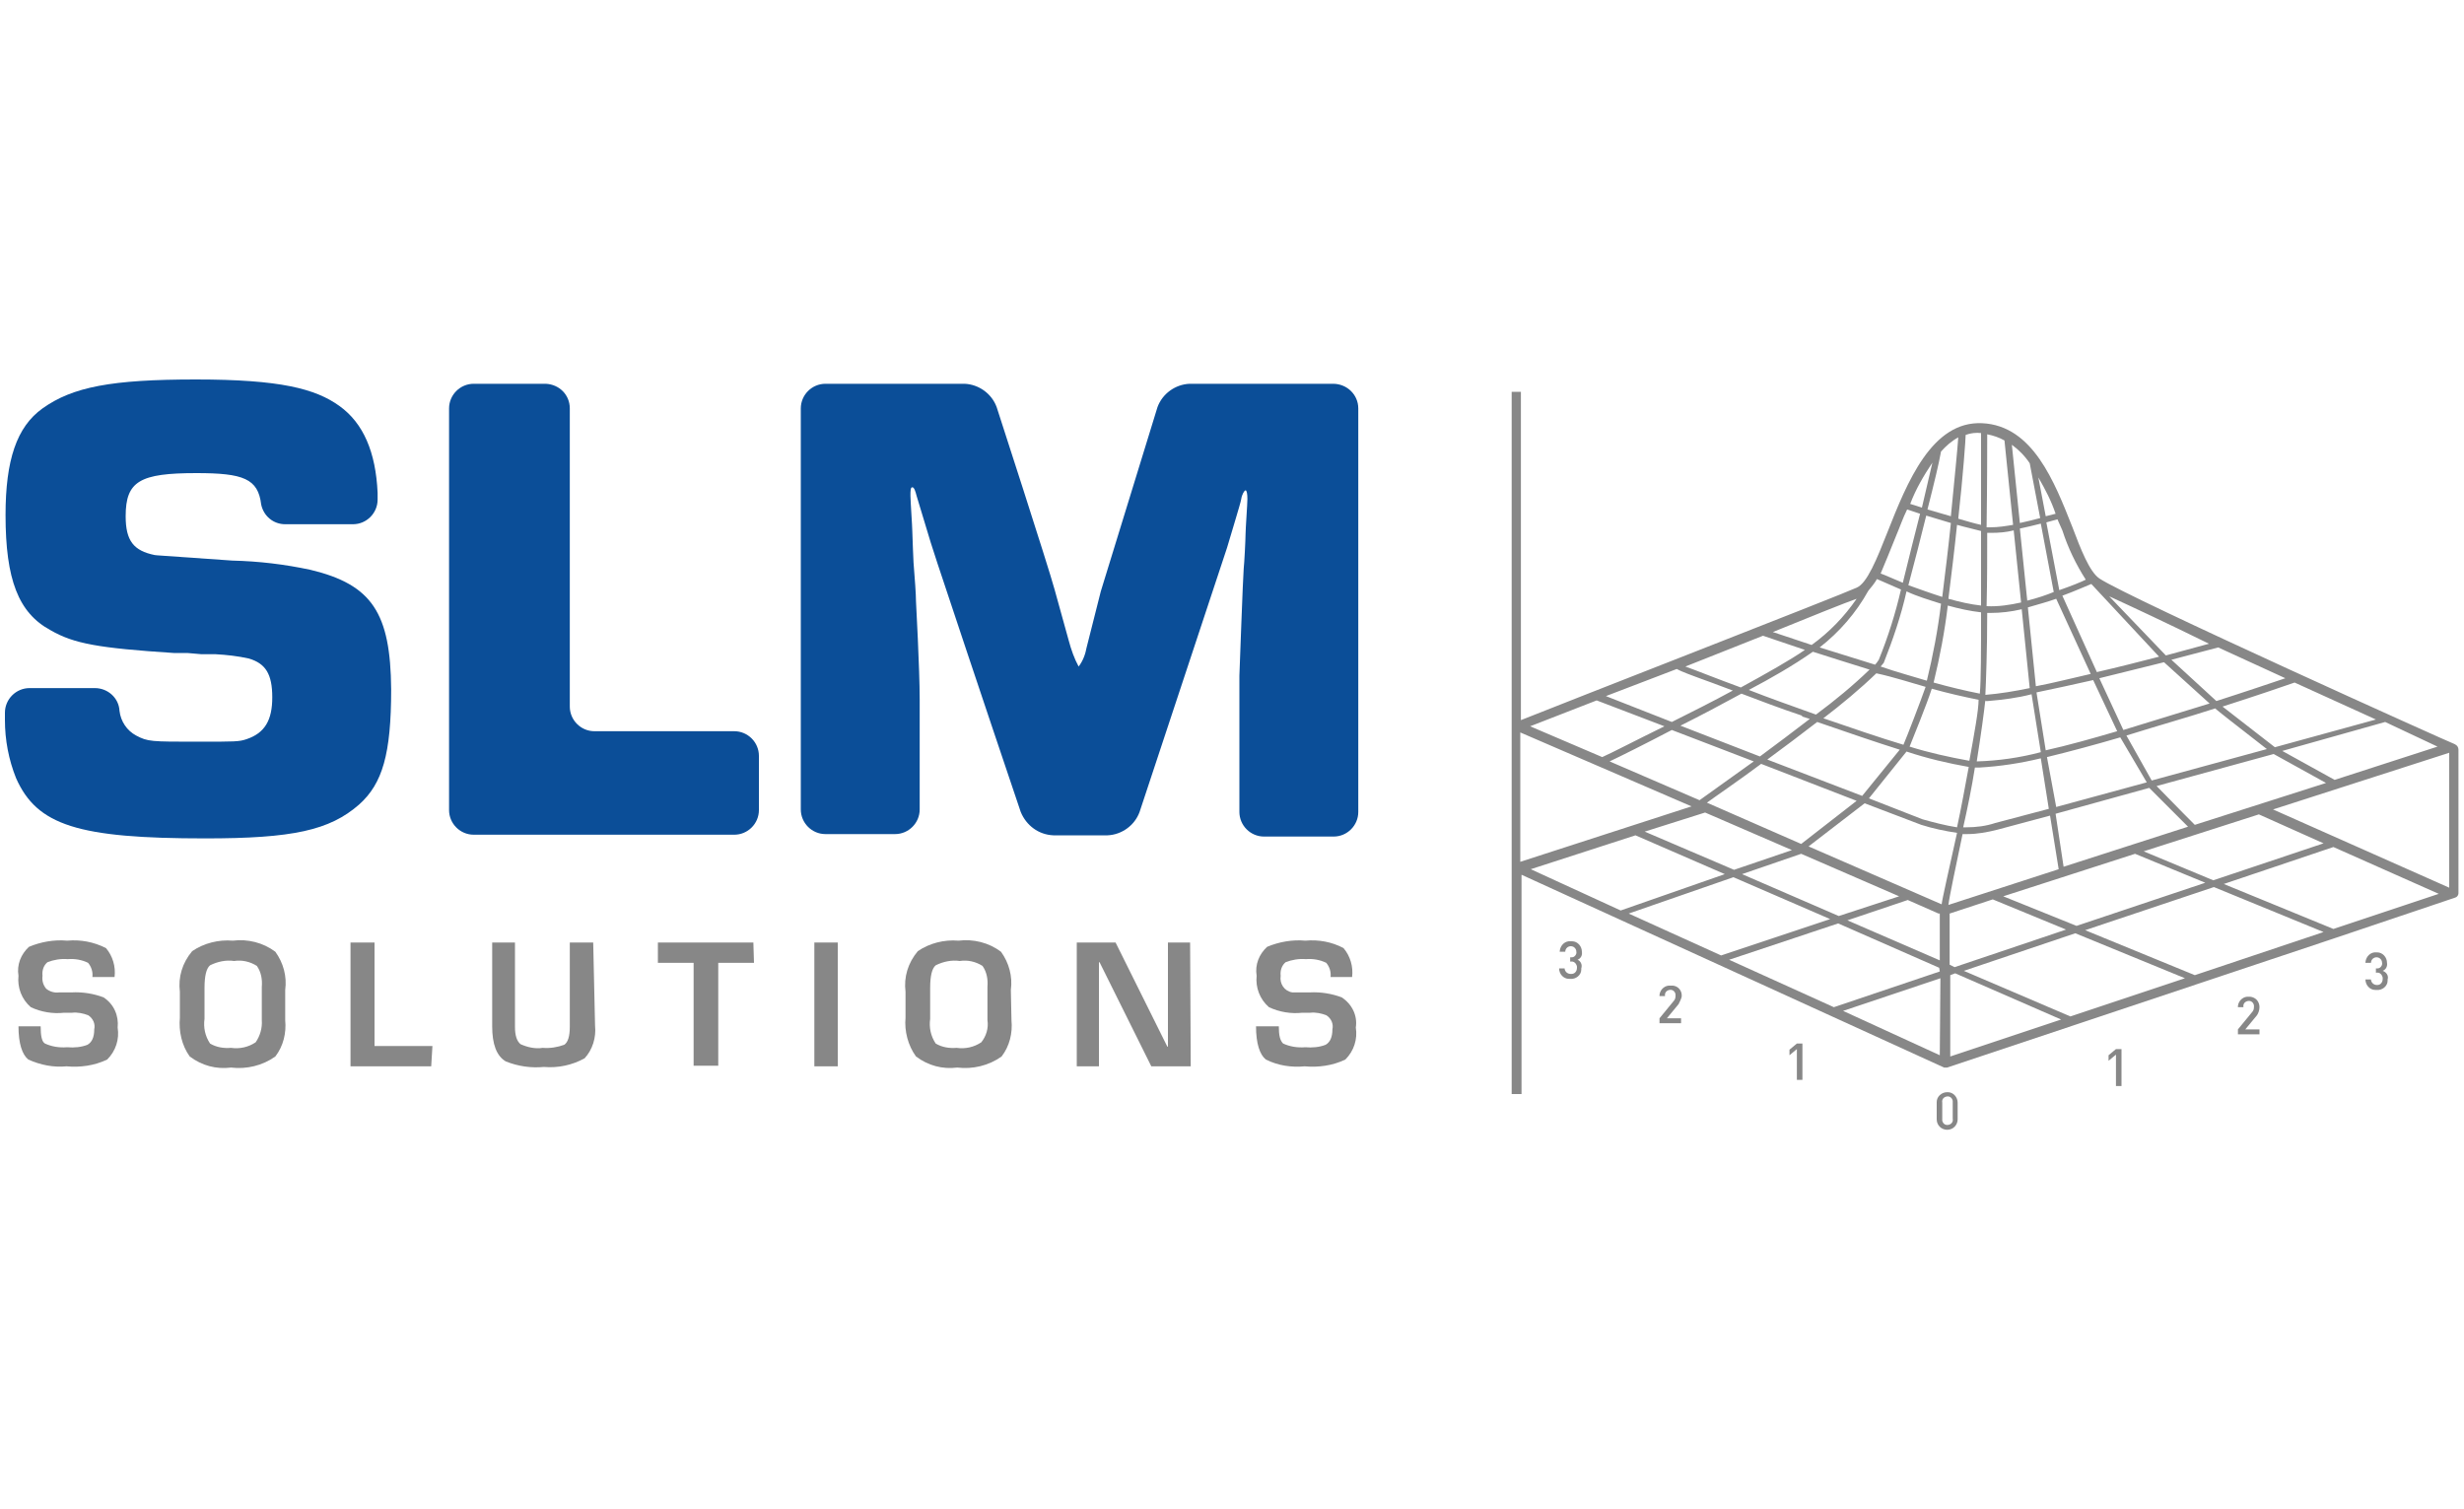 <?xml version="1.0" encoding="UTF-8"?> <!-- Generator: Adobe Illustrator 24.2.0, SVG Export Plug-In . SVG Version: 6.00 Build 0) --> <svg xmlns="http://www.w3.org/2000/svg" xmlns:xlink="http://www.w3.org/1999/xlink" version="1.1" id="Layer_1" x="0px" y="0px" viewBox="0 0 400 245" style="enable-background:new 0 0 400 245;" xml:space="preserve"> <style type="text/css"> .st0{fill:#878787;} .st1{fill:#0B4E98;} </style> <g> <polygon class="st0" points="290.5,170.4 290.5,171.3 291.7,170.3 291.7,175.3 292.6,175.3 292.6,169.4 291.7,169.4 "></polygon> <path class="st0" d="M273,161.8c0.1-0.9-0.5-1.7-1.4-1.8c-0.1,0-0.3,0-0.4,0c-0.9-0.1-1.7,0.6-1.8,1.5c0,0.1,0,0.1,0,0.2h0.9 c-0.1-0.5,0.2-0.9,0.7-1s0.9,0.2,1,0.7c0,0.1,0,0.2,0,0.3c0,0.3-0.1,0.6-0.3,0.8l-2.3,2.8v0.8h3.5v-0.8h-2.3l1.9-2.3 C272.7,162.6,272.9,162.2,273,161.8z"></path> <path class="st0" d="M256.1,155.8c0.5-0.2,0.8-0.7,0.7-1.3c0-0.9-0.7-1.7-1.6-1.7c-0.1,0-0.1,0-0.2,0c-0.9-0.1-1.7,0.6-1.8,1.6 c0,0,0,0,0,0.1h0.9c0-0.5,0.4-0.9,0.9-0.9c0.5,0,0.9,0.4,0.9,0.9l0,0c0.1,0.4-0.3,0.9-0.7,0.9c-0.1,0-0.1,0-0.2,0h-0.1v0.7h0.1 c0.5-0.1,0.9,0.3,1,0.8c0,0.1,0,0.2,0,0.2c0,0.5-0.3,1-0.9,1c0,0-0.1,0-0.1,0c-0.5,0-0.9-0.3-1-0.8c0,0,0,0,0-0.1h-0.9 c0,0.9,0.7,1.7,1.6,1.7c0.1,0,0.1,0,0.2,0c0.9,0.1,1.8-0.6,1.8-1.5c0-0.1,0-0.2,0-0.2C256.9,156.6,256.6,156,256.1,155.8z"></path> <path class="st0" d="M316.1,177.3c-0.9,0-1.7,0.7-1.7,1.6c0,0,0,0.1,0,0.1v2.7c0,1,0.8,1.7,1.7,1.7c1,0,1.7-0.8,1.7-1.7V179 c0-0.9-0.7-1.7-1.6-1.7C316.2,177.3,316.1,177.3,316.1,177.3z M317,181.6c0.1,0.5-0.2,0.9-0.7,1c-0.5,0.1-0.9-0.2-1-0.7 c0-0.1,0-0.2,0-0.3V179c-0.1-0.5,0.2-0.9,0.7-1s0.9,0.2,1,0.7c0,0.1,0,0.2,0,0.3V181.6z"></path> <polygon class="st0" points="342.3,171.3 342.3,172.2 343.5,171.2 343.5,176.3 344.4,176.3 344.4,170.3 343.5,170.3 "></polygon> <path class="st0" d="M366.8,163.5c0-0.9-0.6-1.6-1.5-1.7c-0.1,0-0.1,0-0.2,0c-0.9-0.1-1.7,0.6-1.8,1.5c0,0.1,0,0.1,0,0.2h0.9 c-0.1-0.5,0.2-0.9,0.7-1c0.5-0.1,0.9,0.2,1,0.7c0,0.1,0,0.2,0,0.3c0,0.3-0.1,0.6-0.3,0.8l-2.3,2.8v0.8h3.5v-0.8h-2.3l1.9-2.3 C366.6,164.5,366.8,164,366.8,163.5z"></path> <path class="st0" d="M386.8,157.6c0.5-0.2,0.8-0.7,0.7-1.3c0-0.9-0.7-1.7-1.6-1.7c0,0-0.1,0-0.1,0c-0.9-0.1-1.7,0.6-1.8,1.6 c0,0,0,0,0,0.1h0.9c0-0.5,0.4-0.9,0.9-0.9c0.5,0,0.9,0.4,0.9,0.9c0.1,0.4-0.3,0.9-0.7,0.9c-0.1,0-0.1,0-0.2,0h-0.1v0.7h0.1 c0.5-0.1,0.9,0.3,1,0.8c0,0.1,0,0.2,0,0.2c0,0.5-0.3,1-0.9,1c0,0,0,0,0,0c-0.5,0-0.9-0.3-1-0.8c0,0,0,0,0-0.1h-0.9 c0,0.9,0.7,1.7,1.6,1.7c0.1,0,0.1,0,0.2,0c0.9,0.1,1.8-0.6,1.8-1.5c0-0.1,0-0.2,0-0.2C387.8,158.4,387.4,157.8,386.8,157.6z"></path> <path class="st0" d="M399.1,121.7L399.1,121.7c0-0.4-0.2-0.7-0.6-0.9c-0.2,0-53.1-23.8-57.7-26.9c-1.6-1.1-3-4.7-4.4-8.4 c-2.9-7.3-6.4-16.4-14.6-16.8c-8.2-0.4-12.2,9.6-15.4,17.7c-1.7,4.3-3.3,8.3-5,9c-2.6,1.2-48.3,19-54.5,21.5V63.6h-1.5v114h1.6V142 l68.6,31.3l0,0h0.2h0.3l63.2-21.1l0,0l19.3-6.5c0.3-0.1,0.5-0.4,0.5-0.7l0,0l0,0l0,0L399.1,121.7z M395.7,121.2l-16.7,5.4l-8.5-4.7 l16.7-4.7L395.7,121.2z M325.2,145.5l21.4-6.9l11.4,4.7l-20.9,7L325.2,145.5z M335.4,150.9l-18.1,6.1l-0.8-0.4v-8.3l7-2.3 L335.4,150.9z M313.9,110.8c1-4.1,1.8-8.3,2.3-12.5c1.8,0.5,3.6,0.9,5.4,1.1c0,6,0,11.1-0.2,13.2 C318.9,112.1,316.4,111.5,313.9,110.8z M321.2,113.6c0,1.7-0.7,5.5-1.5,9.9c-3.3-0.6-6.5-1.3-9.7-2.3c0.6-1.5,2.8-6.9,3.6-9.4 C316.1,112.5,318.7,113.1,321.2,113.6L321.2,113.6z M316.3,97.2c0.5-4,1-8.1,1.4-12c1.4,0.4,2.8,0.7,3.9,1c0,4,0,8.2,0,12.1 C319.8,98.1,318.1,97.7,316.3,97.2L316.3,97.2z M315.3,96.9c-1.9-0.6-3.8-1.3-5.5-1.9c1-3.7,2-7.7,2.9-11.3l4,1.2 C316.3,88.8,315.8,92.9,315.3,96.9L315.3,96.9z M315.1,98c-0.5,4.2-1.3,8.4-2.3,12.5c-2.3-0.7-4.9-1.4-7.5-2.3 c0.2-0.2,0.3-0.4,0.5-0.6c1.5-3.8,2.8-7.6,3.7-11.6C311.2,96.8,313.2,97.4,315.1,98L315.1,98z M312.6,111.5c-0.8,2.3-3,8-3.6,9.4 c-4-1.2-8.6-2.8-13-4.3c3-2.3,5.9-4.7,8.6-7.3C307.4,109.9,310.1,110.8,312.6,111.5L312.6,111.5z M294.8,116 c-3.9-1.4-7.6-2.7-10.9-4c3.6-1.9,7.1-3.9,10.4-6.2c2.8,0.9,6,1.9,9.2,2.9C300.8,111.3,297.9,113.7,294.8,116L294.8,116z M292.5,116.3l1.3,0.4c-2.6,2-5.4,4.1-8.1,6.1l-12.9-5c3.2-1.6,6.6-3.4,9.9-5.2c2.9,1.1,6.3,2.4,9.9,3.6L292.5,116.3z M284.7,123.6 c-3.2,2.3-6.3,4.5-8.8,6.3l-14.6-6.3c1.9-0.9,5.7-2.8,10.1-5.1L284.7,123.6z M276.8,131.9l14.1,6.1l-9.4,3.2L267,135L276.8,131.9z M292.4,138.6l15.9,6.9l-9.8,3.2l-15.7-6.8L292.4,138.6z M277.1,130.3c1.5-1.1,4.9-3.4,8.8-6.3l15.5,6l-9,7L277.1,130.3z M286.9,123.3c2.6-1.9,5.5-4.1,8.1-6.1c5.2,1.8,9.6,3.3,13.4,4.5l-6.1,7.5L286.9,123.3z M309.5,122c3.3,1.1,6.7,1.9,10.1,2.5 c-0.6,3.2-1.2,6.6-1.9,9.8c-1.9-0.3-3.8-0.8-5.6-1.3l-8.7-3.4L309.5,122z M320.6,124.6h0.7c3.4-0.2,6.7-0.7,10-1.5l1.3,8.2 l-8.7,2.3c-1.5,0.5-3.1,0.7-4.7,0.7h-0.5C319.4,131.2,320.1,127.8,320.6,124.6L320.6,124.6z M333.8,97.2l5.6,12.2 c-3.1,0.7-6.2,1.5-8.9,2l-1.3-12.8C330.9,98.1,332.4,97.7,333.8,97.2L333.8,97.2z M329.1,97.5l-1.2-11.7c1-0.2,2.2-0.5,3.4-0.8 l2.1,11.1C332.2,96.6,330.7,97.1,329.1,97.5L329.1,97.5z M339.8,110.4l3.9,8.3c-4.1,1.2-8,2.3-11.6,3.1l-1.5-9.4 C333.5,111.8,336.7,111.1,339.8,110.4L339.8,110.4z M344.7,118.5l-3.9-8.4c3.7-0.9,7.3-1.8,10.5-2.6l7.4,6.7 C354.5,115.5,349.6,117,344.7,118.5L344.7,118.5z M359.6,115c0.7,0.6,2.6,2.1,8.4,6.6l-18.7,5.1l-4.1-7.3 C350.3,117.8,355.3,116.4,359.6,115L359.6,115z M332.3,122.9c3.7-0.9,7.8-2,11.9-3.2l4.3,7.3l-14.7,4L332.3,122.9z M348.9,127.9 l6.3,6.3l-20.2,6.5l-1.3-8.6L348.9,127.9z M348,138.2l18.7-6l10.5,4.7l-17.9,6L348,138.2z M356.3,133.9c-0.8-0.8-2.5-2.5-6.2-6.3 l19-5.2l8.5,4.7L356.3,133.9z M385.7,116.8l-16.4,4.5l-8.5-6.6c5.6-1.8,10-3.3,11.7-3.9L385.7,116.8z M371,110.1 c-2.1,0.7-6.2,2.1-11.2,3.7l-7.3-6.7l7.6-2L371,110.1z M358.6,104.5l-7,1.9l-9.2-9.6C345.9,98.4,351.9,101.2,358.6,104.5 L358.6,104.5z M350.5,106.6c-3.1,0.8-6.6,1.7-10.1,2.5l-5.6-12.4c2.2-0.8,3.9-1.6,4.7-1.9L350.5,106.6z M334.8,86.1 c0.9,2.8,2.2,5.5,3.8,8c-0.8,0.4-2.3,1-4.3,1.7l-2.1-11l1.8-0.5L334.8,86.1z M333.7,83.4l-1.6,0.4l-1.2-6.3 C332,79.4,333,81.3,333.7,83.4L333.7,83.4z M329.5,75.2l1.7,8.9c-1.2,0.3-2.3,0.6-3.3,0.8l-1.3-12.7C327.7,73,328.7,74,329.5,75.2 L329.5,75.2z M322.6,70.5c1,0.2,1.9,0.5,2.8,1l1.4,13.7c-1.2,0.2-2.4,0.4-3.7,0.4h-0.6c0.1-7.2,0.1-13.3,0.1-15.1L322.6,70.5z M322.6,86.5h0.5h0.2c1.2,0,2.4-0.1,3.6-0.4l1.2,11.7c-1.8,0.4-3.7,0.7-5.6,0.6c0.1-4.1,0.1-8.2,0.1-12.1L322.6,86.5z M322.6,99.5 h0.5c1.7,0,3.4-0.2,5.1-0.6l1.3,12.8c-2.4,0.5-4.8,0.9-7.2,1.1c0.1-2.1,0.3-7.3,0.3-13.3L322.6,99.5z M322.3,113.8h0.4 c2.4-0.2,4.8-0.5,7.1-1.1l1.5,9.4c-3.4,0.9-6.9,1.4-10.4,1.5c0.7-4.4,1.2-8.1,1.4-10L322.3,113.8z M319.1,70.6 c0.8-0.3,1.7-0.4,2.5-0.3c0,1.6,0,7.7,0,14.9c-1-0.2-2.3-0.6-3.7-1C318.7,77,319.1,71.2,319.1,70.6L319.1,70.6L319.1,70.6z M315,73.8L315,73.8l0.1-0.5c0.8-0.9,1.7-1.7,2.8-2.3c-0.1,1.6-0.6,6.7-1.2,12.8l-3.8-1.1C314,78.4,314.8,75,315,73.8L315,73.8z M313.7,75.1c-0.4,1.7-1,4.3-1.7,7.3l-1.9-0.6C311,79.4,312.3,77.2,313.7,75.1L313.7,75.1z M307.8,87c0.6-1.4,1.1-2.9,1.8-4.3 l2.1,0.7c-0.9,3.5-1.9,7.5-2.8,11.2c-1.7-0.7-3-1.3-3.6-1.5C306,91.4,306.9,89.3,307.8,87L307.8,87z M303.3,95.9 c0.5-0.6,1-1.2,1.4-1.9c0.7,0.3,2.1,0.9,3.9,1.7c-0.9,3.9-2.1,7.7-3.6,11.4c-0.2,0.3-0.4,0.6-0.6,0.8l-9-2.8 C298.6,102.6,301.3,99.5,303.3,95.9z M301.4,97.2c-2,2.9-4.4,5.4-7.3,7.5l-6.3-2.1C294.2,100,299.4,97.9,301.4,97.2L301.4,97.2z M286.2,103.2l6.8,2.3c-2.3,1.6-6.2,3.8-10.4,6.1c-4.1-1.5-7.3-2.8-9-3.4L286.2,103.2z M272.2,108.6c0.7,0.4,2.3,1,5.9,2.3l3.2,1.2 c-3.3,1.8-6.7,3.5-9.9,5.1l-10.7-4.2L272.2,108.6z M259.2,113.7l11,4.2c-4.7,2.3-8.7,4.4-10.1,5l-11.7-5l0,0L259.2,113.7z M246.8,118.9l27.8,12l-27.8,9V118.9z M248.5,141.1l17-5.5l14.5,6.3l-16.9,5.9L248.5,141.1z M264.4,148.3l17-5.9l15.7,6.8 l-17.7,5.9L264.4,148.3z M314.9,171.3l-15.7-7.2l15.8-5.3L314.9,171.3z M314.9,157.7l-17.2,5.8l-17-7.7l17.7-5.9l16.4,7.2 L314.9,157.7z M314.9,155.9l-15-6.5l9.8-3.3l5,2.2h0.2V155.9z M315.2,147L315.2,147z M315.2,146.8L315.2,146.8l-21.6-9.4l9.1-7 l9.2,3.5c1.9,0.6,3.8,1,5.8,1.3C316.4,141.1,315.3,145.9,315.2,146.8L315.2,146.8z M318.6,135.4h0.7c1.7,0,3.3-0.3,4.9-0.7l8.6-2.3 l1.4,8.7l-17.9,5.8C316.5,145.3,317.5,140.7,318.6,135.4L318.6,135.4z M316.6,171.5v-13.2l0.8-0.3l17.2,7.5L316.6,171.5z M336.1,165l-17.3-7.4l18.1-6.1l17.8,7.3L336.1,165z M356.3,158.3l-17.8-7.3l20.9-7l17.8,7.3L356.3,158.3z M378.8,150.8l-17.8-7.3 l17.8-6l17.1,7.6L378.8,150.8z M369,131.4l28.6-9.2v21.9L369,131.4z"></path> <path class="st0" d="M19.1,166.8c0.3,1.9-0.3,3.8-1.7,5.2c-2.1,1-4.4,1.3-6.6,1.1c-2.1,0.2-4.2-0.2-6.2-1.1c-1-0.8-1.6-2.6-1.6-5.4 h3.6c0,1.6,0.2,2.5,0.7,2.8c1.1,0.5,2.3,0.7,3.6,0.6c1.1,0.1,2.3,0,3.3-0.4c0.7-0.4,1.1-1.2,1.1-2.5c0.2-0.9-0.2-1.8-1-2.3 c-0.8-0.3-1.7-0.5-2.6-0.4h-1.3c-1.8,0.2-3.7-0.1-5.4-0.9c-1.5-1.3-2.2-3.2-2-5.1c-0.3-1.8,0.4-3.5,1.7-4.7c1.9-0.8,4.1-1.2,6.2-1 c2.2-0.2,4.3,0.2,6.3,1.2c1.1,1.3,1.6,3,1.4,4.7H15c0.1-0.9-0.2-1.7-0.7-2.3c-1-0.5-2.2-0.7-3.3-0.6c-1.1-0.1-2.3,0.1-3.3,0.5 c-0.6,0.5-0.9,1.3-0.8,2.2c-0.1,0.8,0.1,1.5,0.6,2.1c0.6,0.5,1.4,0.7,2.1,0.6h2c1.8-0.1,3.6,0.2,5.2,0.8 C18.5,163,19.3,164.9,19.1,166.8z"></path> <path class="st0" d="M46.3,165.6c0.2,2.1-0.3,4.2-1.6,5.9c-2.1,1.5-4.7,2.1-7.2,1.8c-2.4,0.3-4.7-0.3-6.7-1.8 c-1.3-1.8-1.8-4.1-1.6-6.3V161c-0.3-2.4,0.4-4.7,2-6.6c1.9-1.3,4.3-1.9,6.6-1.7c2.4-0.3,4.9,0.3,6.9,1.8c1.3,1.8,1.9,4,1.6,6.2 L46.3,165.6z M42.5,165.6v-5.4c0.1-1.2-0.1-2.4-0.8-3.4c-1.1-0.7-2.4-1-3.7-0.8c-1.3-0.2-2.7,0.1-3.9,0.7c-0.6,0.5-0.9,1.7-0.9,3.7 v5c-0.2,1.4,0.1,2.8,0.9,4c1,0.6,2.2,0.8,3.4,0.7c1.4,0.2,2.8-0.1,4-0.9C42.2,168.2,42.6,166.9,42.5,165.6L42.5,165.6z"></path> <path class="st0" d="M70,173.1H56.9V153h3.9v16.8h9.4L70,173.1z"></path> <path class="st0" d="M96.6,166.5c0.2,1.9-0.4,3.9-1.7,5.3c-2,1.1-4.3,1.6-6.6,1.4c-2.1,0.2-4.2-0.1-6.2-0.9 c-1.5-0.9-2.2-2.8-2.2-5.7V153h3.7v13.7c0,1.4,0.3,2.3,0.9,2.8c1.1,0.5,2.4,0.8,3.6,0.6c1.2,0.1,2.4-0.1,3.5-0.5 c0.6-0.4,0.9-1.4,0.9-2.9V153h3.8L96.6,166.5z"></path> <path class="st0" d="M122.4,156.3h-5.8v16.7h-4v-16.7h-5.8V153h15.5L122.4,156.3z"></path> <path class="st0" d="M136,173.1h-3.8V153h3.8L136,173.1z"></path> <path class="st0" d="M164.2,165.6c0.2,2.1-0.3,4.2-1.6,5.9c-2.1,1.5-4.7,2.1-7.2,1.8c-2.4,0.3-4.7-0.3-6.7-1.8 c-1.3-1.8-1.9-4.1-1.7-6.3V161c-0.3-2.4,0.4-4.7,2-6.6c1.9-1.3,4.3-1.9,6.6-1.7c2.4-0.3,4.9,0.3,6.9,1.8c1.3,1.8,1.9,4,1.6,6.2 L164.2,165.6z M160.3,165.6v-5.4c0.1-1.2-0.1-2.4-0.8-3.4c-1.1-0.7-2.4-1-3.7-0.8c-1.3-0.2-2.7,0.1-3.9,0.7 c-0.6,0.5-0.9,1.7-0.9,3.7v5c-0.2,1.4,0.1,2.8,0.9,4c1,0.6,2.2,0.8,3.4,0.7c1.4,0.2,2.8-0.1,4-0.9 C160.1,168.2,160.5,166.9,160.3,165.6L160.3,165.6z"></path> <path class="st0" d="M193.3,173.1h-6.4l-8.4-16.9h-0.1v16.9h-3.6V153h6.3l8.4,16.9h0.1V153h3.6L193.3,173.1z"></path> <path class="st0" d="M220.1,166.8c0.3,1.9-0.3,3.8-1.7,5.2c-2.1,1-4.4,1.3-6.6,1.1c-2.1,0.2-4.3-0.1-6.3-1.1 c-1-0.8-1.6-2.6-1.6-5.4h3.7c0,1.5,0.2,2.3,0.7,2.8c1.1,0.5,2.3,0.7,3.6,0.6c1.1,0.1,2.3,0,3.3-0.4c0.7-0.4,1.1-1.2,1.1-2.5 c0.2-0.9-0.2-1.8-1-2.3c-0.8-0.3-1.7-0.5-2.6-0.4h-1.3c-1.8,0.2-3.7-0.1-5.4-0.9c-1.5-1.3-2.2-3.2-2-5.1c-0.3-1.8,0.4-3.5,1.7-4.7 c1.9-0.8,4.1-1.2,6.2-1c2.2-0.2,4.3,0.2,6.2,1.2c1.1,1.3,1.6,3,1.4,4.7H216c0.1-0.9-0.2-1.7-0.7-2.3c-1-0.5-2.2-0.7-3.3-0.6 c-1.1-0.1-2.3,0.1-3.3,0.5c-0.6,0.5-0.9,1.3-0.8,2.2c-0.2,1.3,0.6,2.5,1.9,2.7c0.3,0,0.6,0,0.8,0h2c1.8-0.1,3.6,0.2,5.2,0.8 C219.5,163,220.4,164.9,220.1,166.8z"></path> <path class="st1" d="M92.5,114.7c0,2.2,1.8,4,4,4h22.7c2.2,0,4,1.8,4,4v8.8c0,2.2-1.8,4-4,4H76.9c-2.2,0-4-1.8-4-4V66.3 c0-2.2,1.8-4,4-4h11.7c2.2,0.1,3.9,1.8,3.9,4V114.7z"></path> <path class="st1" d="M50.4,92.5c-4.2-0.9-8.4-1.4-12.7-1.5c-14.1-1-11.7-0.8-12.6-0.9c-3.4-0.7-4.7-2.3-4.7-6.3c0-5.7,2.3-7,11.5-7 c7.6,0,10,0.9,10.5,5.1l0,0c0.4,1.9,2,3.2,3.9,3.2h11c2.2,0,4-1.8,4-4v-1.1C61,73.4,59,68.7,55.1,65.9c-3.9-2.8-9.6-4.3-23.3-4.3 s-20,1.2-24.9,4.7c-4.2,3-6,8.4-6,17.3c0,10.5,2.1,15.9,7.3,18.7c3.8,2.2,7.8,2.9,20,3.7h2.2l2.3,0.2h2.3c1.8,0.1,3.6,0.3,5.4,0.7 c2.7,0.8,3.8,2.5,3.8,6.3c0,3.7-1.2,5.8-4.2,6.8c-1.2,0.4-1.8,0.4-7.9,0.4c-7.6,0-8.1,0-10-1c-1.5-0.8-2.5-2.3-2.7-4l0,0 c-0.1-2.1-1.9-3.7-4-3.7H4.8c-2.2,0-4,1.8-4,4v1.2c0,3.2,0.6,6.4,1.8,9.4c3.4,7.7,10.1,9.8,30.7,9.8c14.2,0,20.2-1.3,25-5.5 c3.8-3.4,5.2-8.2,5.2-18.7C63.4,99.5,60.4,94.9,50.4,92.5z"></path> <path class="st1" d="M216.4,62.3h-23.3c-2.3,0.1-4.4,1.6-5.2,3.8l-9.2,29.9c-0.5,2.1-1.9,7.4-2.3,9.1c-0.2,1.1-0.6,2.2-1.3,3.1 c-0.7-1.3-1.2-2.7-1.6-4.2l-2.3-8.3c-1-3.7-9.4-29.6-9.4-29.6c-0.8-2.2-2.9-3.7-5.2-3.8H134c-2.2,0-4,1.8-4,4v65.1c0,2.2,1.8,4,4,4 h11.3c2.2,0,4-1.8,4-4v-17.9c0-4.8-0.6-15.9-0.6-15.9c0-1.1-0.2-3.8-0.4-6.3c0,0-0.2-4.4-0.2-5.1c0-0.7-0.3-4.9-0.3-5.7 c0-0.8,0-1.4,0.3-1.4s0.5,0.6,0.7,1.4c0.2,0.7,1.6,5.3,2.3,7.6l1.1,3.4l0,0c6.2,18.7,13.5,40.3,13.5,40.3c0.9,2.2,2.9,3.7,5.3,3.8 h8.8c2.3-0.1,4.4-1.6,5.2-3.8l14.2-42.9c0.6-2.1,2.2-7.2,2.3-7.9s0.5-1.4,0.7-1.4s0.3,0.6,0.3,1.4c0,0.8-0.3,4.9-0.3,5.7 c0,0.8-0.2,4.8-0.3,5.6c-0.1,0.8-0.7,17.4-0.7,17.4c0,2.2,0,5.8,0,8v14.1c0,2.2,1.8,4,4,4h11.3c2.2,0,4-1.8,4-4V66.3 C220.5,64.1,218.7,62.3,216.4,62.3C216.4,62.3,216.4,62.3,216.4,62.3z"></path> </g> <g> </g> <g> </g> <g> </g> <g> </g> <g> </g> <g> </g> </svg> 
